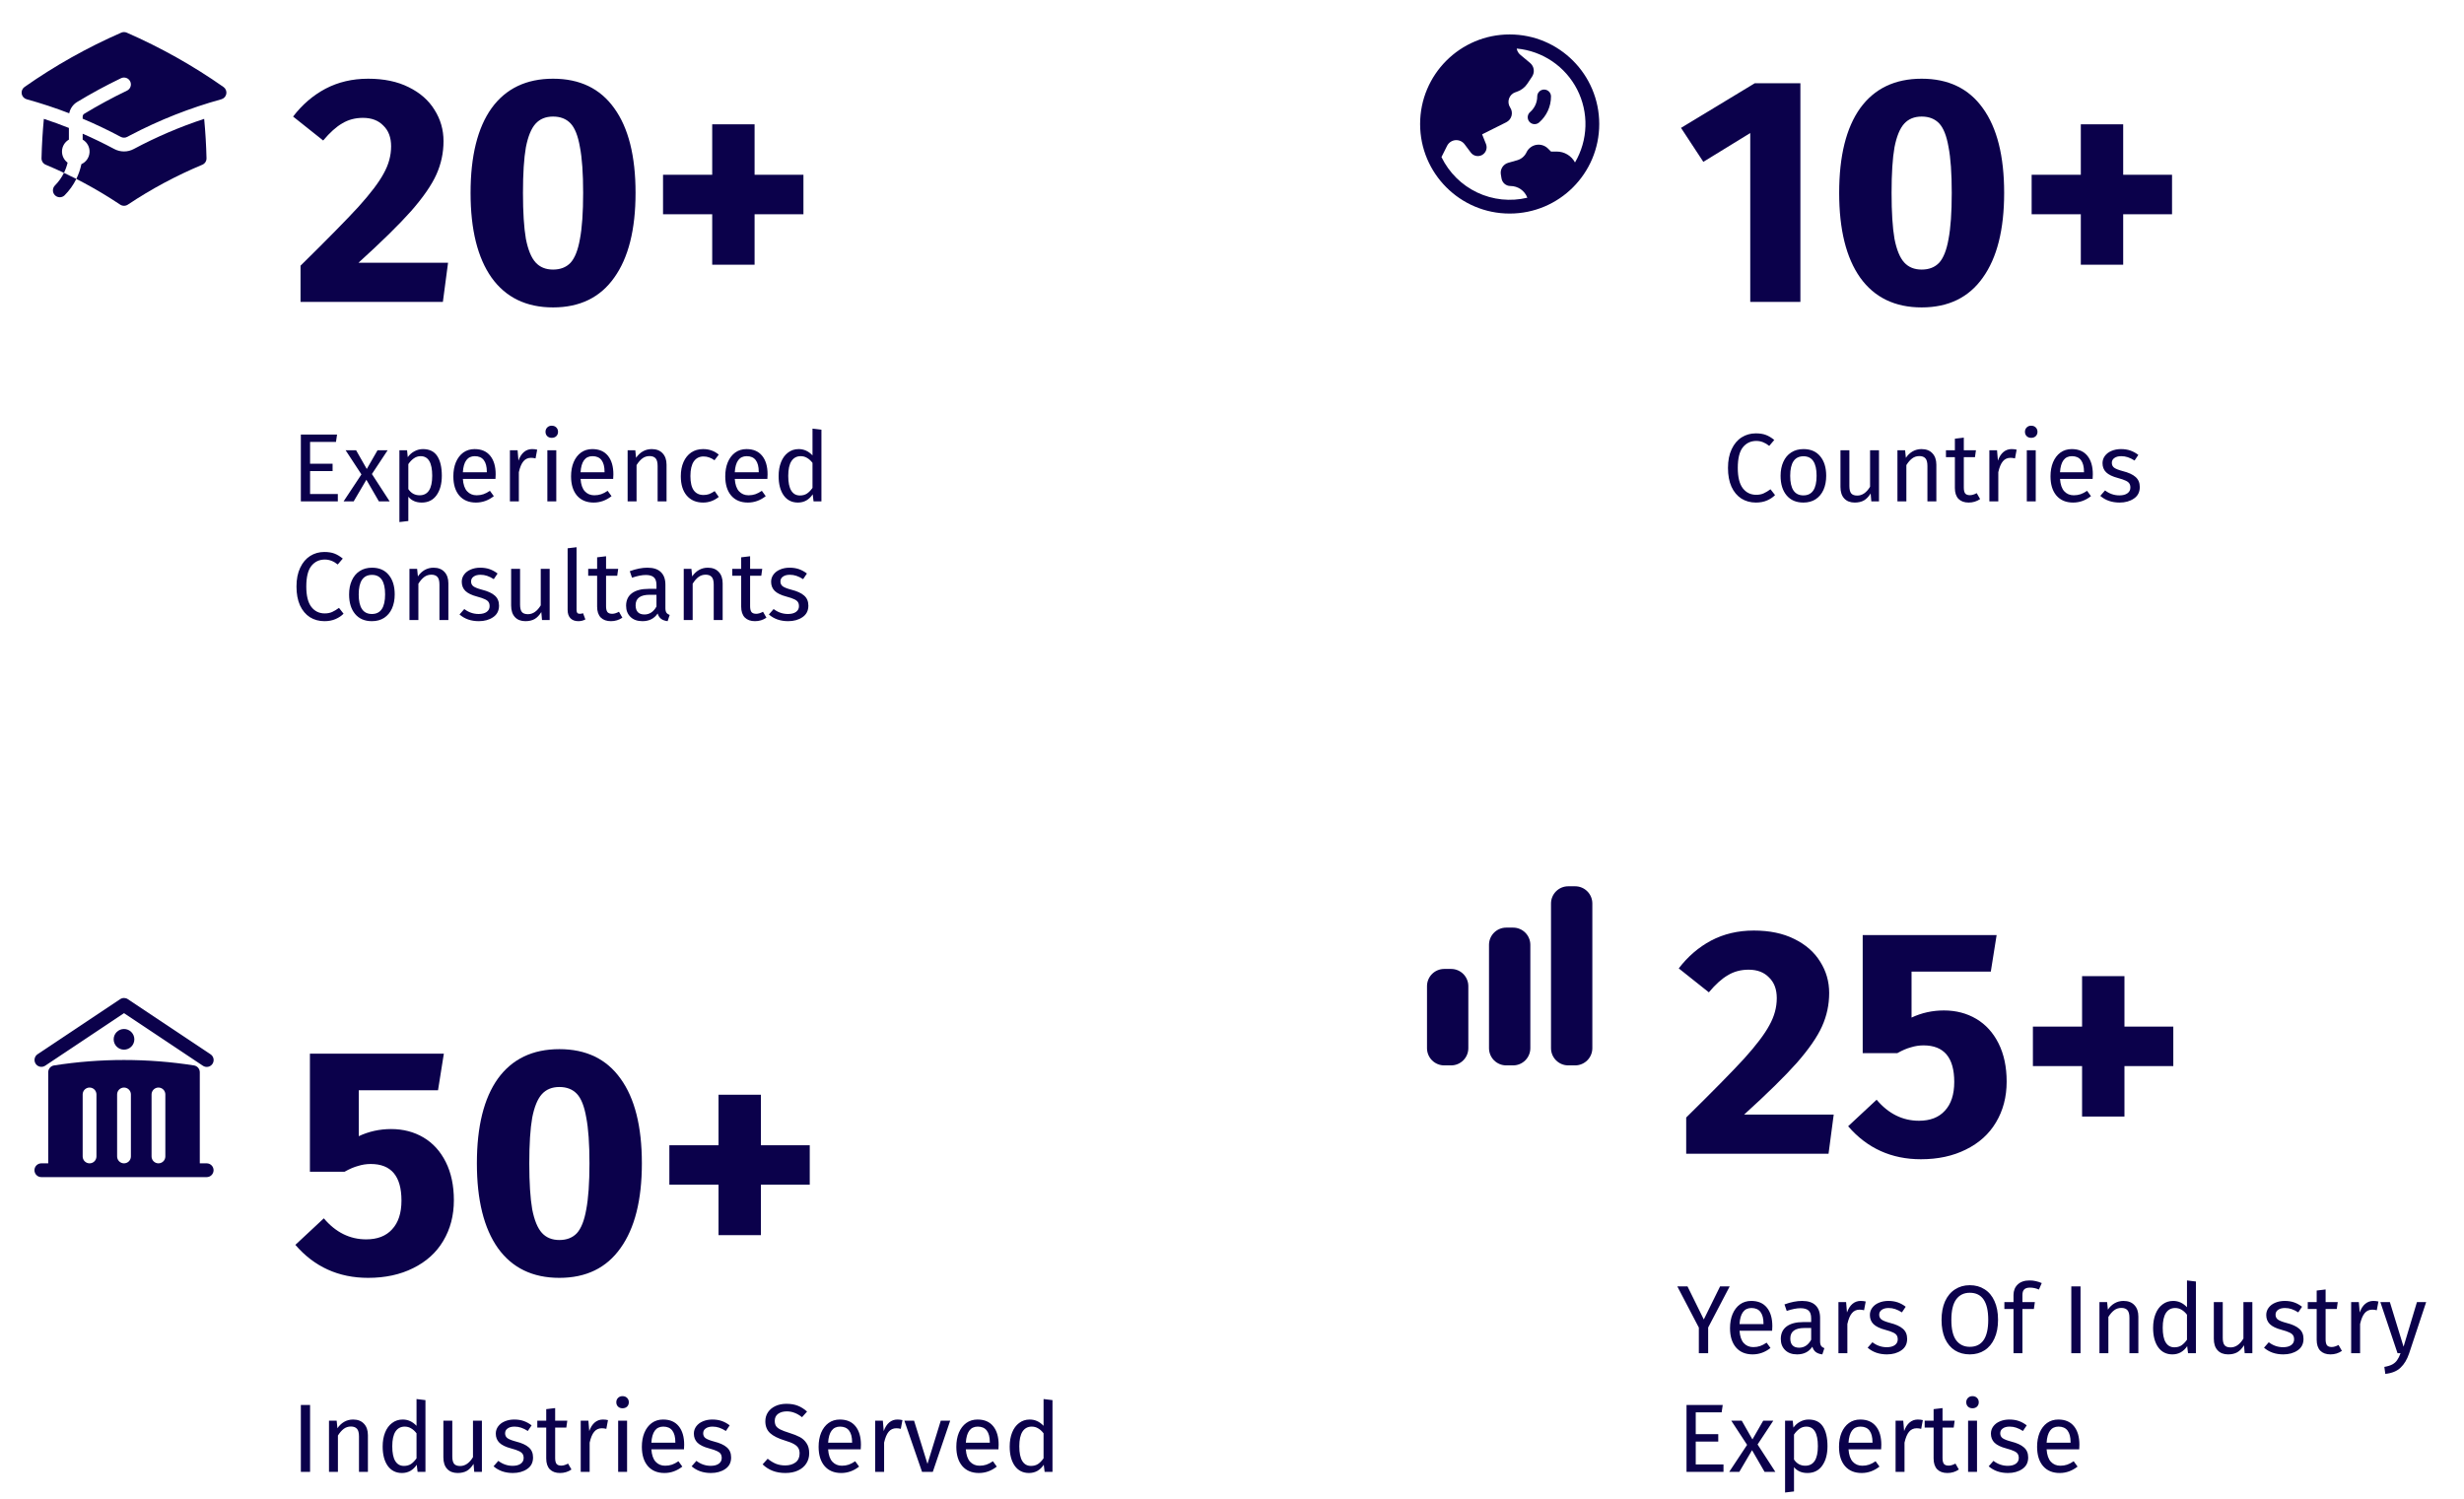<svg width="457" height="278" viewBox="0 0 457 278" fill="none" xmlns="http://www.w3.org/2000/svg">
<path d="M22.488 6.056C22.649 5.986 22.823 5.95 22.999 5.95C23.175 5.95 23.349 5.986 23.51 6.056C29.811 8.81 35.82 12.186 41.45 16.134C41.649 16.273 41.803 16.466 41.896 16.689C41.989 16.913 42.017 17.159 41.976 17.398C41.934 17.636 41.826 17.858 41.663 18.038C41.501 18.218 41.29 18.347 41.057 18.412C35.212 20.026 29.556 22.26 24.187 25.076L24.181 25.08C23.987 25.182 23.795 25.283 23.602 25.387C23.417 25.486 23.21 25.537 23 25.537C22.79 25.537 22.583 25.486 22.398 25.387C20.095 24.157 17.737 23.033 15.332 22.017V21.635C15.332 21.412 15.447 21.212 15.626 21.105C18.197 19.547 20.843 18.114 23.553 16.812C23.858 16.665 24.093 16.403 24.205 16.083C24.317 15.763 24.298 15.412 24.151 15.107C24.004 14.801 23.742 14.566 23.422 14.454C23.102 14.342 22.751 14.362 22.445 14.508C19.661 15.846 16.944 17.318 14.302 18.919C13.926 19.147 13.602 19.451 13.35 19.811C13.098 20.172 12.924 20.58 12.838 21.012C10.251 20.016 7.616 19.148 4.943 18.41C4.71 18.345 4.499 18.216 4.337 18.036C4.174 17.857 4.066 17.635 4.024 17.396C3.983 17.157 4.011 16.911 4.104 16.688C4.197 16.464 4.351 16.271 4.55 16.132C10.179 12.185 16.188 8.81 22.488 6.056Z" fill="#0B014B"/>
<path d="M24.806 27.639C28.991 25.403 33.361 23.532 37.867 22.047C38.095 24.456 38.242 26.891 38.301 29.346C38.308 29.603 38.237 29.857 38.097 30.073C37.957 30.289 37.755 30.458 37.518 30.557C32.688 32.574 28.064 35.051 23.709 37.955C23.499 38.094 23.253 38.169 23 38.169C22.748 38.169 22.502 38.094 22.292 37.955C17.938 35.051 13.314 32.574 8.485 30.557C8.247 30.458 8.045 30.29 7.905 30.074C7.765 29.858 7.693 29.605 7.7 29.348C7.759 26.891 7.906 24.458 8.134 22.045C9.703 22.563 11.252 23.126 12.778 23.732V25.896C12.41 26.108 12.101 26.408 11.878 26.77C11.655 27.132 11.526 27.544 11.502 27.968C11.479 28.392 11.561 28.815 11.742 29.2C11.924 29.584 12.198 29.917 12.54 30.169C12.386 30.816 12.162 31.452 11.863 32.06C12.633 32.423 13.399 32.799 14.157 33.184C14.584 32.315 14.899 31.395 15.095 30.446C15.526 30.255 15.896 29.948 16.163 29.559C16.43 29.171 16.584 28.716 16.609 28.245C16.634 27.774 16.528 27.306 16.303 26.891C16.078 26.477 15.742 26.133 15.334 25.898V24.799C17.324 25.668 19.279 26.615 21.195 27.639C21.75 27.936 22.371 28.091 23 28.091C23.631 28.091 24.251 27.936 24.806 27.639Z" fill="#0B014B"/>
<path d="M10.157 34.436C10.872 33.722 11.44 32.92 11.86 32.059C12.632 32.424 13.397 32.8 14.155 33.187C13.598 34.319 12.858 35.352 11.964 36.243C11.722 36.469 11.402 36.592 11.071 36.586C10.74 36.58 10.424 36.446 10.19 36.212C9.956 35.978 9.821 35.662 9.816 35.331C9.81 35 9.933 34.68 10.158 34.438L10.157 34.436Z" fill="#0B014B"/>
<path d="M68.28 14.6C71.2 14.6 73.7 15.12 75.78 16.16C77.9 17.2 79.5 18.6 80.58 20.36C81.7 22.12 82.26 24.06 82.26 26.18C82.26 28.34 81.82 30.4 80.94 32.36C80.06 34.32 78.5 36.58 76.26 39.14C74.02 41.66 70.76 44.86 66.48 48.74H83.1L82.14 56H55.74V49.28C60.66 44.44 64.24 40.8 66.48 38.36C68.72 35.88 70.28 33.82 71.16 32.18C72.08 30.54 72.54 28.86 72.54 27.14C72.54 25.5 72.06 24.22 71.1 23.3C70.18 22.34 68.92 21.86 67.32 21.86C65.88 21.86 64.6 22.2 63.48 22.88C62.36 23.52 61.18 24.58 59.94 26.06L54.36 21.62C56.04 19.42 58.04 17.7 60.36 16.46C62.72 15.22 65.36 14.6 68.28 14.6ZM102.576 14.6C107.536 14.6 111.316 16.42 113.916 20.06C116.556 23.7 117.876 28.94 117.876 35.78C117.876 42.58 116.556 47.82 113.916 51.5C111.316 55.18 107.536 57.02 102.576 57.02C97.616 57.02 93.816 55.18 91.176 51.5C88.576 47.82 87.276 42.58 87.276 35.78C87.276 28.94 88.576 23.7 91.176 20.06C93.816 16.42 97.616 14.6 102.576 14.6ZM102.576 21.62C101.216 21.62 100.136 22.06 99.336 22.94C98.536 23.82 97.936 25.28 97.536 27.32C97.176 29.36 96.996 32.18 96.996 35.78C96.996 39.38 97.176 42.22 97.536 44.3C97.936 46.34 98.536 47.8 99.336 48.68C100.136 49.56 101.216 50 102.576 50C103.936 50 105.016 49.58 105.816 48.74C106.616 47.86 107.196 46.4 107.556 44.36C107.956 42.28 108.156 39.42 108.156 35.78C108.156 32.14 107.956 29.3 107.556 27.26C107.196 25.18 106.616 23.72 105.816 22.88C105.016 22.04 103.936 21.62 102.576 21.62ZM139.954 23.06V32.42H149.014V39.74H139.954V49.1H132.094V39.74H122.974V32.42H132.094V23.06H139.954Z" fill="#0B014B"/>
<path d="M62.514 80.598L62.316 81.966H57.51V86.016H61.686V87.384H57.51V91.632H62.658V93H55.8V80.598H62.514ZM68.979 87.924L72.273 93H70.275L67.953 88.986L65.595 93H63.723L67.035 87.996L64.101 83.514H66.045L68.025 86.988L70.023 83.514H71.895L68.979 87.924ZM78.435 83.298C79.647 83.298 80.535 83.73 81.099 84.594C81.663 85.458 81.945 86.676 81.945 88.248C81.945 89.736 81.621 90.936 80.973 91.848C80.325 92.76 79.407 93.216 78.219 93.216C77.163 93.216 76.335 92.856 75.735 92.136V96.636L74.079 96.834V83.514H75.501L75.627 84.792C75.975 84.312 76.395 83.946 76.887 83.694C77.379 83.43 77.895 83.298 78.435 83.298ZM77.823 91.866C79.383 91.866 80.163 90.66 80.163 88.248C80.163 85.824 79.449 84.612 78.021 84.612C77.553 84.612 77.127 84.75 76.743 85.026C76.359 85.302 76.023 85.656 75.735 86.088V90.714C75.975 91.086 76.275 91.374 76.635 91.578C76.995 91.77 77.391 91.866 77.823 91.866ZM91.931 87.978C91.931 88.254 91.919 88.536 91.895 88.824H85.847C85.919 89.868 86.183 90.636 86.639 91.128C87.095 91.62 87.683 91.866 88.403 91.866C88.859 91.866 89.279 91.8 89.663 91.668C90.047 91.536 90.449 91.326 90.869 91.038L91.589 92.028C90.581 92.82 89.477 93.216 88.277 93.216C86.957 93.216 85.925 92.784 85.181 91.92C84.449 91.056 84.083 89.868 84.083 88.356C84.083 87.372 84.239 86.502 84.551 85.746C84.875 84.978 85.331 84.378 85.919 83.946C86.519 83.514 87.221 83.298 88.025 83.298C89.285 83.298 90.251 83.712 90.923 84.54C91.595 85.368 91.931 86.514 91.931 87.978ZM90.293 87.492C90.293 86.556 90.107 85.842 89.735 85.35C89.363 84.858 88.805 84.612 88.061 84.612C86.705 84.612 85.967 85.608 85.847 87.6H90.293V87.492ZM98.697 83.298C99.033 83.298 99.345 83.334 99.633 83.406L99.327 85.026C99.039 84.954 98.763 84.918 98.499 84.918C97.911 84.918 97.437 85.134 97.077 85.566C96.717 85.998 96.435 86.67 96.231 87.582V93H94.575V83.514H95.997L96.159 85.44C96.411 84.732 96.753 84.198 97.185 83.838C97.617 83.478 98.121 83.298 98.697 83.298ZM103.175 83.514V93H101.519V83.514H103.175ZM102.329 78.96C102.677 78.96 102.959 79.068 103.175 79.284C103.391 79.5 103.499 79.77 103.499 80.094C103.499 80.418 103.391 80.688 103.175 80.904C102.959 81.108 102.677 81.21 102.329 81.21C101.993 81.21 101.717 81.108 101.501 80.904C101.285 80.688 101.177 80.418 101.177 80.094C101.177 79.77 101.285 79.5 101.501 79.284C101.717 79.068 101.993 78.96 102.329 78.96ZM113.763 87.978C113.763 88.254 113.751 88.536 113.727 88.824H107.679C107.751 89.868 108.015 90.636 108.471 91.128C108.927 91.62 109.515 91.866 110.235 91.866C110.691 91.866 111.111 91.8 111.495 91.668C111.879 91.536 112.281 91.326 112.701 91.038L113.421 92.028C112.413 92.82 111.309 93.216 110.109 93.216C108.789 93.216 107.757 92.784 107.013 91.92C106.281 91.056 105.915 89.868 105.915 88.356C105.915 87.372 106.071 86.502 106.383 85.746C106.707 84.978 107.163 84.378 107.751 83.946C108.351 83.514 109.053 83.298 109.857 83.298C111.117 83.298 112.083 83.712 112.755 84.54C113.427 85.368 113.763 86.514 113.763 87.978ZM112.125 87.492C112.125 86.556 111.939 85.842 111.567 85.35C111.195 84.858 110.637 84.612 109.893 84.612C108.537 84.612 107.799 85.608 107.679 87.6H112.125V87.492ZM120.871 83.298C121.735 83.298 122.407 83.556 122.887 84.072C123.379 84.588 123.625 85.296 123.625 86.196V93H121.969V86.43C121.969 85.758 121.843 85.284 121.591 85.008C121.339 84.732 120.967 84.594 120.475 84.594C119.971 84.594 119.527 84.738 119.143 85.026C118.759 85.314 118.399 85.728 118.063 86.268V93H116.407V83.514H117.829L117.973 84.918C118.309 84.414 118.723 84.018 119.215 83.73C119.719 83.442 120.271 83.298 120.871 83.298ZM130.41 83.298C130.974 83.298 131.49 83.382 131.958 83.55C132.426 83.706 132.876 83.964 133.308 84.324L132.516 85.368C132.18 85.128 131.85 84.954 131.526 84.846C131.214 84.726 130.866 84.666 130.482 84.666C129.714 84.666 129.114 84.972 128.682 85.584C128.262 86.196 128.052 87.102 128.052 88.302C128.052 89.502 128.262 90.39 128.682 90.966C129.102 91.53 129.702 91.812 130.482 91.812C130.854 91.812 131.196 91.758 131.508 91.65C131.82 91.53 132.168 91.344 132.552 91.092L133.308 92.172C132.444 92.868 131.478 93.216 130.41 93.216C129.126 93.216 128.112 92.784 127.368 91.92C126.636 91.056 126.27 89.862 126.27 88.338C126.27 87.33 126.438 86.448 126.774 85.692C127.11 84.936 127.584 84.348 128.196 83.928C128.82 83.508 129.558 83.298 130.41 83.298ZM142.362 87.978C142.362 88.254 142.35 88.536 142.326 88.824H136.278C136.35 89.868 136.614 90.636 137.07 91.128C137.526 91.62 138.114 91.866 138.834 91.866C139.29 91.866 139.71 91.8 140.094 91.668C140.478 91.536 140.88 91.326 141.3 91.038L142.02 92.028C141.012 92.82 139.908 93.216 138.708 93.216C137.388 93.216 136.356 92.784 135.612 91.92C134.88 91.056 134.514 89.868 134.514 88.356C134.514 87.372 134.67 86.502 134.982 85.746C135.306 84.978 135.762 84.378 136.35 83.946C136.95 83.514 137.652 83.298 138.456 83.298C139.716 83.298 140.682 83.712 141.354 84.54C142.026 85.368 142.362 86.514 142.362 87.978ZM140.724 87.492C140.724 86.556 140.538 85.842 140.166 85.35C139.794 84.858 139.236 84.612 138.492 84.612C137.136 84.612 136.398 85.608 136.278 87.6H140.724V87.492ZM152.351 79.698V93H150.893L150.731 91.686C150.419 92.166 150.029 92.544 149.561 92.82C149.093 93.084 148.571 93.216 147.995 93.216C146.867 93.216 145.985 92.772 145.349 91.884C144.725 90.996 144.413 89.802 144.413 88.302C144.413 87.33 144.563 86.466 144.863 85.71C145.163 84.954 145.595 84.366 146.159 83.946C146.723 83.514 147.383 83.298 148.139 83.298C149.111 83.298 149.963 83.688 150.695 84.468V79.5L152.351 79.698ZM148.355 91.902C148.859 91.902 149.291 91.788 149.651 91.56C150.011 91.32 150.359 90.966 150.695 90.498V85.854C150.383 85.446 150.047 85.14 149.687 84.936C149.339 84.72 148.943 84.612 148.499 84.612C147.767 84.612 147.197 84.918 146.789 85.53C146.393 86.142 146.195 87.054 146.195 88.266C146.195 89.49 146.381 90.402 146.753 91.002C147.125 91.602 147.659 91.902 148.355 91.902ZM60.138 102.382C60.882 102.382 61.506 102.478 62.01 102.67C62.526 102.862 63.048 103.174 63.576 103.606L62.64 104.704C61.884 104.092 61.086 103.786 60.246 103.786C59.214 103.786 58.38 104.182 57.744 104.974C57.12 105.766 56.808 107.038 56.808 108.79C56.808 110.494 57.12 111.754 57.744 112.57C58.368 113.374 59.196 113.776 60.228 113.776C60.756 113.776 61.218 113.686 61.614 113.506C62.01 113.326 62.43 113.074 62.874 112.75L63.72 113.83C63.336 114.226 62.844 114.556 62.244 114.82C61.644 115.084 60.954 115.216 60.174 115.216C59.166 115.216 58.266 114.97 57.474 114.478C56.694 113.974 56.082 113.242 55.638 112.282C55.206 111.31 54.99 110.146 54.99 108.79C54.99 107.434 55.218 106.276 55.674 105.316C56.13 104.344 56.748 103.612 57.528 103.12C58.308 102.628 59.178 102.382 60.138 102.382ZM68.995 105.298C70.327 105.298 71.359 105.742 72.091 106.63C72.835 107.518 73.207 108.724 73.207 110.248C73.207 111.232 73.039 112.102 72.703 112.858C72.367 113.602 71.881 114.184 71.245 114.604C70.609 115.012 69.853 115.216 68.977 115.216C67.645 115.216 66.607 114.772 65.863 113.884C65.119 112.996 64.747 111.79 64.747 110.266C64.747 109.282 64.915 108.418 65.251 107.674C65.587 106.918 66.073 106.336 66.709 105.928C67.345 105.508 68.107 105.298 68.995 105.298ZM68.995 106.63C67.351 106.63 66.529 107.842 66.529 110.266C66.529 112.678 67.345 113.884 68.977 113.884C70.609 113.884 71.425 112.672 71.425 110.248C71.425 107.836 70.615 106.63 68.995 106.63ZM80.406 105.298C81.27 105.298 81.942 105.556 82.422 106.072C82.914 106.588 83.16 107.296 83.16 108.196V115H81.504V108.43C81.504 107.758 81.378 107.284 81.126 107.008C80.874 106.732 80.502 106.594 80.01 106.594C79.506 106.594 79.062 106.738 78.678 107.026C78.294 107.314 77.934 107.728 77.598 108.268V115H75.942V105.514H77.364L77.508 106.918C77.844 106.414 78.258 106.018 78.75 105.73C79.254 105.442 79.806 105.298 80.406 105.298ZM89.063 105.298C89.711 105.298 90.293 105.388 90.809 105.568C91.325 105.748 91.817 106.018 92.285 106.378L91.583 107.422C91.151 107.146 90.737 106.942 90.341 106.81C89.957 106.678 89.549 106.612 89.117 106.612C88.577 106.612 88.151 106.726 87.839 106.954C87.527 107.17 87.371 107.47 87.371 107.854C87.371 108.238 87.515 108.538 87.803 108.754C88.103 108.97 88.637 109.18 89.405 109.384C90.461 109.648 91.247 110.008 91.763 110.464C92.291 110.92 92.555 111.544 92.555 112.336C92.555 113.272 92.189 113.986 91.457 114.478C90.737 114.97 89.855 115.216 88.811 115.216C87.371 115.216 86.177 114.802 85.229 113.974L86.111 112.966C86.915 113.578 87.803 113.884 88.775 113.884C89.399 113.884 89.891 113.758 90.251 113.506C90.623 113.242 90.809 112.888 90.809 112.444C90.809 112.12 90.743 111.862 90.611 111.67C90.479 111.466 90.251 111.292 89.927 111.148C89.603 110.992 89.129 110.83 88.505 110.662C87.497 110.398 86.765 110.044 86.309 109.6C85.865 109.156 85.643 108.592 85.643 107.908C85.643 107.416 85.787 106.972 86.075 106.576C86.375 106.168 86.783 105.856 87.299 105.64C87.827 105.412 88.415 105.298 89.063 105.298ZM101.948 115H100.526L100.4 113.524C100.04 114.112 99.626 114.544 99.158 114.82C98.69 115.084 98.12 115.216 97.448 115.216C96.62 115.216 95.972 114.964 95.504 114.46C95.036 113.956 94.802 113.242 94.802 112.318V105.514H96.458V112.138C96.458 112.786 96.572 113.248 96.8 113.524C97.028 113.788 97.4 113.92 97.916 113.92C98.84 113.92 99.632 113.374 100.292 112.282V105.514H101.948V115ZM107.258 115.216C106.646 115.216 106.16 115.036 105.8 114.676C105.452 114.304 105.278 113.788 105.278 113.128V101.698L106.934 101.5V113.092C106.934 113.356 106.976 113.548 107.06 113.668C107.156 113.788 107.312 113.848 107.528 113.848C107.756 113.848 107.96 113.812 108.14 113.74L108.572 114.892C108.176 115.108 107.738 115.216 107.258 115.216ZM115.43 114.568C114.806 115 114.098 115.216 113.306 115.216C112.502 115.216 111.872 114.988 111.416 114.532C110.972 114.064 110.75 113.392 110.75 112.516V106.792H109.094V105.514H110.75V103.372L112.406 103.174V105.514H114.656L114.476 106.792H112.406V112.444C112.406 112.936 112.49 113.296 112.658 113.524C112.838 113.74 113.132 113.848 113.54 113.848C113.912 113.848 114.332 113.722 114.8 113.47L115.43 114.568ZM123.413 112.786C123.413 113.17 123.479 113.458 123.611 113.65C123.743 113.83 123.941 113.968 124.205 114.064L123.827 115.216C123.335 115.156 122.939 115.018 122.639 114.802C122.339 114.586 122.117 114.25 121.973 113.794C121.337 114.742 120.395 115.216 119.147 115.216C118.211 115.216 117.473 114.952 116.933 114.424C116.393 113.896 116.123 113.206 116.123 112.354C116.123 111.346 116.483 110.572 117.203 110.032C117.935 109.492 118.967 109.222 120.299 109.222H121.757V108.52C121.757 107.848 121.595 107.368 121.271 107.08C120.947 106.792 120.449 106.648 119.777 106.648C119.081 106.648 118.229 106.816 117.221 107.152L116.807 105.946C117.983 105.514 119.075 105.298 120.083 105.298C121.199 105.298 122.033 105.574 122.585 106.126C123.137 106.666 123.413 107.44 123.413 108.448V112.786ZM119.525 113.974C120.473 113.974 121.217 113.482 121.757 112.498V110.32H120.515C118.763 110.32 117.887 110.968 117.887 112.264C117.887 112.828 118.025 113.254 118.301 113.542C118.577 113.83 118.985 113.974 119.525 113.974ZM131.278 105.298C132.142 105.298 132.814 105.556 133.294 106.072C133.786 106.588 134.032 107.296 134.032 108.196V115H132.376V108.43C132.376 107.758 132.25 107.284 131.998 107.008C131.746 106.732 131.374 106.594 130.882 106.594C130.378 106.594 129.934 106.738 129.55 107.026C129.166 107.314 128.806 107.728 128.47 108.268V115H126.814V105.514H128.236L128.38 106.918C128.716 106.414 129.13 106.018 129.622 105.73C130.126 105.442 130.678 105.298 131.278 105.298ZM142.148 114.568C141.524 115 140.816 115.216 140.024 115.216C139.22 115.216 138.59 114.988 138.134 114.532C137.69 114.064 137.468 113.392 137.468 112.516V106.792H135.812V105.514H137.468V103.372L139.124 103.174V105.514H141.374L141.194 106.792H139.124V112.444C139.124 112.936 139.208 113.296 139.376 113.524C139.556 113.74 139.85 113.848 140.258 113.848C140.63 113.848 141.05 113.722 141.518 113.47L142.148 114.568ZM146.438 105.298C147.086 105.298 147.668 105.388 148.184 105.568C148.7 105.748 149.192 106.018 149.66 106.378L148.958 107.422C148.526 107.146 148.112 106.942 147.716 106.81C147.332 106.678 146.924 106.612 146.492 106.612C145.952 106.612 145.526 106.726 145.214 106.954C144.902 107.17 144.746 107.47 144.746 107.854C144.746 108.238 144.89 108.538 145.178 108.754C145.478 108.97 146.012 109.18 146.78 109.384C147.836 109.648 148.622 110.008 149.138 110.464C149.666 110.92 149.93 111.544 149.93 112.336C149.93 113.272 149.564 113.986 148.832 114.478C148.112 114.97 147.23 115.216 146.186 115.216C144.746 115.216 143.552 114.802 142.604 113.974L143.486 112.966C144.29 113.578 145.178 113.884 146.15 113.884C146.774 113.884 147.266 113.758 147.626 113.506C147.998 113.242 148.184 112.888 148.184 112.444C148.184 112.12 148.118 111.862 147.986 111.67C147.854 111.466 147.626 111.292 147.302 111.148C146.978 110.992 146.504 110.83 145.88 110.662C144.872 110.398 144.14 110.044 143.684 109.6C143.24 109.156 143.018 108.592 143.018 107.908C143.018 107.416 143.162 106.972 143.45 106.576C143.75 106.168 144.158 105.856 144.674 105.64C145.202 105.412 145.79 105.298 146.438 105.298Z" fill="#0B014B"/>
<path d="M22.292 185.326C22.502 185.186 22.748 185.111 23.001 185.111C23.253 185.111 23.5 185.186 23.709 185.326L39.043 195.548C39.184 195.64 39.306 195.759 39.402 195.899C39.497 196.039 39.563 196.196 39.597 196.361C39.631 196.527 39.632 196.697 39.6 196.863C39.568 197.029 39.503 197.187 39.409 197.328C39.315 197.468 39.195 197.589 39.054 197.682C38.913 197.776 38.755 197.841 38.59 197.873C38.424 197.905 38.253 197.904 38.087 197.87C37.922 197.836 37.765 197.769 37.625 197.674L23.001 187.924L8.376 197.674C8.094 197.858 7.751 197.923 7.422 197.855C7.092 197.787 6.803 197.592 6.616 197.312C6.429 197.032 6.361 196.69 6.425 196.359C6.489 196.029 6.681 195.738 6.959 195.548L22.292 185.326Z" fill="#0B014B"/>
<path fill-rule="evenodd" clip-rule="evenodd" d="M37.056 198.88V215.778H38.333C38.672 215.778 38.997 215.912 39.237 216.152C39.477 216.392 39.611 216.717 39.611 217.056C39.611 217.394 39.477 217.719 39.237 217.959C38.997 218.199 38.672 218.333 38.333 218.333H7.667C7.328 218.333 7.003 218.199 6.763 217.959C6.524 217.719 6.389 217.394 6.389 217.056C6.389 216.717 6.524 216.392 6.763 216.152C7.003 215.912 7.328 215.778 7.667 215.778H8.944V198.88C8.945 198.576 9.054 198.282 9.252 198.051C9.45 197.82 9.724 197.667 10.025 197.62C14.317 196.947 18.655 196.61 23 196.611C27.413 196.611 31.747 196.955 35.975 197.62C36.276 197.667 36.55 197.82 36.748 198.051C36.946 198.282 37.055 198.576 37.056 198.88ZM24.278 203C24.278 202.661 24.143 202.336 23.904 202.096C23.664 201.857 23.339 201.722 23 201.722C22.661 201.722 22.336 201.857 22.096 202.096C21.857 202.336 21.722 202.661 21.722 203V214.5C21.722 214.839 21.857 215.164 22.096 215.404C22.336 215.643 22.661 215.778 23 215.778C23.339 215.778 23.664 215.643 23.904 215.404C24.143 215.164 24.278 214.839 24.278 214.5V203ZM29.389 201.722C29.728 201.722 30.053 201.857 30.292 202.096C30.532 202.336 30.667 202.661 30.667 203V214.5C30.667 214.839 30.532 215.164 30.292 215.404C30.053 215.643 29.728 215.778 29.389 215.778C29.05 215.778 28.725 215.643 28.485 215.404C28.246 215.164 28.111 214.839 28.111 214.5V203C28.111 202.661 28.246 202.336 28.485 202.096C28.725 201.857 29.05 201.722 29.389 201.722ZM17.889 203C17.889 202.661 17.754 202.336 17.515 202.096C17.275 201.857 16.95 201.722 16.611 201.722C16.272 201.722 15.947 201.857 15.708 202.096C15.468 202.336 15.333 202.661 15.333 203V214.5C15.333 214.839 15.468 215.164 15.708 215.404C15.947 215.643 16.272 215.778 16.611 215.778C16.95 215.778 17.275 215.643 17.515 215.404C17.754 215.164 17.889 214.839 17.889 214.5V203Z" fill="#0B014B"/>
<path d="M23 194.694C23.508 194.694 23.996 194.492 24.355 194.133C24.715 193.774 24.917 193.286 24.917 192.778C24.917 192.269 24.715 191.782 24.355 191.422C23.996 191.063 23.508 190.861 23 190.861C22.492 190.861 22.004 191.063 21.645 191.422C21.285 191.782 21.083 192.269 21.083 192.778C21.083 193.286 21.285 193.774 21.645 194.133C22.004 194.492 22.492 194.694 23 194.694Z" fill="#0B014B"/>
<path d="M81.24 202.22H66.54V210.74C68.42 209.86 70.42 209.42 72.54 209.42C74.78 209.42 76.78 209.94 78.54 210.98C80.3 212.02 81.68 213.54 82.68 215.54C83.68 217.54 84.18 219.9 84.18 222.62C84.18 225.46 83.52 227.98 82.2 230.18C80.92 232.34 79.06 234.02 76.62 235.22C74.22 236.42 71.44 237.02 68.28 237.02C62.8 237.02 58.3 234.98 54.78 230.9L60.06 225.98C62.26 228.58 64.88 229.88 67.92 229.88C70 229.88 71.6 229.26 72.72 228.02C73.88 226.78 74.46 225 74.46 222.68C74.46 218.16 72.56 215.9 68.76 215.9C67.96 215.9 67.18 216.02 66.42 216.26C65.66 216.46 64.82 216.82 63.9 217.34H57.48V195.44H82.32L81.24 202.22ZM103.748 194.6C108.708 194.6 112.488 196.42 115.088 200.06C117.728 203.7 119.048 208.94 119.048 215.78C119.048 222.58 117.728 227.82 115.088 231.5C112.488 235.18 108.708 237.02 103.748 237.02C98.788 237.02 94.988 235.18 92.348 231.5C89.748 227.82 88.448 222.58 88.448 215.78C88.448 208.94 89.748 203.7 92.348 200.06C94.988 196.42 98.788 194.6 103.748 194.6ZM103.748 201.62C102.388 201.62 101.308 202.06 100.508 202.94C99.708 203.82 99.108 205.28 98.708 207.32C98.348 209.36 98.168 212.18 98.168 215.78C98.168 219.38 98.348 222.22 98.708 224.3C99.108 226.34 99.708 227.8 100.508 228.68C101.308 229.56 102.388 230 103.748 230C105.108 230 106.188 229.58 106.988 228.74C107.788 227.86 108.368 226.4 108.728 224.36C109.128 222.28 109.328 219.42 109.328 215.78C109.328 212.14 109.128 209.3 108.728 207.26C108.368 205.18 107.788 203.72 106.988 202.88C106.188 202.04 105.108 201.62 103.748 201.62ZM141.126 203.06V212.42H150.186V219.74H141.126V229.1H133.266V219.74H124.146V212.42H133.266V203.06H141.126Z" fill="#0B014B"/>
<path d="M57.51 260.598V273H55.8V260.598H57.51ZM65.483 263.298C66.347 263.298 67.019 263.556 67.499 264.072C67.991 264.588 68.237 265.296 68.237 266.196V273H66.581V266.43C66.581 265.758 66.455 265.284 66.203 265.008C65.951 264.732 65.579 264.594 65.087 264.594C64.583 264.594 64.139 264.738 63.755 265.026C63.371 265.314 63.011 265.728 62.675 266.268V273H61.019V263.514H62.441L62.585 264.918C62.921 264.414 63.335 264.018 63.827 263.73C64.331 263.442 64.883 263.298 65.483 263.298ZM78.909 259.698V273H77.451L77.29 271.686C76.978 272.166 76.588 272.544 76.12 272.82C75.651 273.084 75.129 273.216 74.553 273.216C73.425 273.216 72.543 272.772 71.907 271.884C71.284 270.996 70.972 269.802 70.972 268.302C70.972 267.33 71.121 266.466 71.421 265.71C71.722 264.954 72.153 264.366 72.718 263.946C73.281 263.514 73.942 263.298 74.698 263.298C75.669 263.298 76.522 263.688 77.254 264.468V259.5L78.909 259.698ZM74.913 271.902C75.418 271.902 75.85 271.788 76.21 271.56C76.57 271.32 76.918 270.966 77.254 270.498V265.854C76.942 265.446 76.606 265.14 76.246 264.936C75.897 264.72 75.501 264.612 75.058 264.612C74.326 264.612 73.755 264.918 73.347 265.53C72.951 266.142 72.754 267.054 72.754 268.266C72.754 269.49 72.939 270.402 73.311 271.002C73.683 271.602 74.218 271.902 74.913 271.902ZM89.379 273H87.957L87.831 271.524C87.471 272.112 87.057 272.544 86.589 272.82C86.121 273.084 85.551 273.216 84.879 273.216C84.051 273.216 83.403 272.964 82.935 272.46C82.467 271.956 82.233 271.242 82.233 270.318V263.514H83.889V270.138C83.889 270.786 84.003 271.248 84.231 271.524C84.459 271.788 84.831 271.92 85.347 271.92C86.271 271.92 87.063 271.374 87.723 270.282V263.514H89.379V273ZM95.374 263.298C96.022 263.298 96.604 263.388 97.12 263.568C97.636 263.748 98.128 264.018 98.596 264.378L97.894 265.422C97.462 265.146 97.048 264.942 96.652 264.81C96.268 264.678 95.86 264.612 95.428 264.612C94.888 264.612 94.462 264.726 94.15 264.954C93.838 265.17 93.682 265.47 93.682 265.854C93.682 266.238 93.826 266.538 94.114 266.754C94.414 266.97 94.948 267.18 95.716 267.384C96.772 267.648 97.558 268.008 98.074 268.464C98.602 268.92 98.866 269.544 98.866 270.336C98.866 271.272 98.5 271.986 97.768 272.478C97.048 272.97 96.166 273.216 95.122 273.216C93.682 273.216 92.488 272.802 91.54 271.974L92.422 270.966C93.226 271.578 94.114 271.884 95.086 271.884C95.71 271.884 96.202 271.758 96.562 271.506C96.934 271.242 97.12 270.888 97.12 270.444C97.12 270.12 97.054 269.862 96.922 269.67C96.79 269.466 96.562 269.292 96.238 269.148C95.914 268.992 95.44 268.83 94.816 268.662C93.808 268.398 93.076 268.044 92.62 267.6C92.176 267.156 91.954 266.592 91.954 265.908C91.954 265.416 92.098 264.972 92.386 264.576C92.686 264.168 93.094 263.856 93.61 263.64C94.138 263.412 94.726 263.298 95.374 263.298ZM105.99 272.568C105.366 273 104.658 273.216 103.866 273.216C103.062 273.216 102.432 272.988 101.976 272.532C101.532 272.064 101.31 271.392 101.31 270.516V264.792H99.654V263.514H101.31V261.372L102.966 261.174V263.514H105.216L105.036 264.792H102.966V270.444C102.966 270.936 103.05 271.296 103.218 271.524C103.398 271.74 103.692 271.848 104.1 271.848C104.472 271.848 104.892 271.722 105.36 271.47L105.99 272.568ZM111.828 263.298C112.164 263.298 112.476 263.334 112.764 263.406L112.458 265.026C112.17 264.954 111.894 264.918 111.63 264.918C111.042 264.918 110.568 265.134 110.208 265.566C109.848 265.998 109.566 266.67 109.362 267.582V273H107.706V263.514H109.128L109.29 265.44C109.542 264.732 109.884 264.198 110.316 263.838C110.748 263.478 111.252 263.298 111.828 263.298ZM116.305 263.514V273H114.649V263.514H116.305ZM115.459 258.96C115.807 258.96 116.089 259.068 116.305 259.284C116.521 259.5 116.629 259.77 116.629 260.094C116.629 260.418 116.521 260.688 116.305 260.904C116.089 261.108 115.807 261.21 115.459 261.21C115.123 261.21 114.847 261.108 114.631 260.904C114.415 260.688 114.307 260.418 114.307 260.094C114.307 259.77 114.415 259.5 114.631 259.284C114.847 259.068 115.123 258.96 115.459 258.96ZM126.894 267.978C126.894 268.254 126.882 268.536 126.858 268.824H120.81C120.882 269.868 121.146 270.636 121.602 271.128C122.058 271.62 122.646 271.866 123.366 271.866C123.822 271.866 124.242 271.8 124.626 271.668C125.01 271.536 125.412 271.326 125.832 271.038L126.552 272.028C125.544 272.82 124.44 273.216 123.24 273.216C121.92 273.216 120.888 272.784 120.144 271.92C119.412 271.056 119.046 269.868 119.046 268.356C119.046 267.372 119.202 266.502 119.514 265.746C119.838 264.978 120.294 264.378 120.882 263.946C121.482 263.514 122.184 263.298 122.988 263.298C124.248 263.298 125.214 263.712 125.886 264.54C126.558 265.368 126.894 266.514 126.894 267.978ZM125.256 267.492C125.256 266.556 125.07 265.842 124.698 265.35C124.326 264.858 123.768 264.612 123.024 264.612C121.668 264.612 120.93 265.608 120.81 267.6H125.256V267.492ZM132.112 263.298C132.76 263.298 133.342 263.388 133.858 263.568C134.374 263.748 134.866 264.018 135.334 264.378L134.632 265.422C134.2 265.146 133.786 264.942 133.39 264.81C133.006 264.678 132.598 264.612 132.166 264.612C131.626 264.612 131.2 264.726 130.888 264.954C130.576 265.17 130.42 265.47 130.42 265.854C130.42 266.238 130.564 266.538 130.852 266.754C131.152 266.97 131.686 267.18 132.454 267.384C133.51 267.648 134.296 268.008 134.812 268.464C135.34 268.92 135.604 269.544 135.604 270.336C135.604 271.272 135.238 271.986 134.506 272.478C133.786 272.97 132.904 273.216 131.86 273.216C130.42 273.216 129.226 272.802 128.278 271.974L129.16 270.966C129.964 271.578 130.852 271.884 131.824 271.884C132.448 271.884 132.94 271.758 133.3 271.506C133.672 271.242 133.858 270.888 133.858 270.444C133.858 270.12 133.792 269.862 133.66 269.67C133.528 269.466 133.3 269.292 132.976 269.148C132.652 268.992 132.178 268.83 131.554 268.662C130.546 268.398 129.814 268.044 129.358 267.6C128.914 267.156 128.692 266.592 128.692 265.908C128.692 265.416 128.836 264.972 129.124 264.576C129.424 264.168 129.832 263.856 130.348 263.64C130.876 263.412 131.464 263.298 132.112 263.298ZM145.854 260.382C146.682 260.382 147.39 260.502 147.978 260.742C148.566 260.97 149.136 261.33 149.688 261.822L148.752 262.866C148.284 262.494 147.822 262.224 147.366 262.056C146.922 261.876 146.442 261.786 145.926 261.786C145.278 261.786 144.744 261.936 144.324 262.236C143.904 262.536 143.694 262.974 143.694 263.55C143.694 263.91 143.766 264.216 143.91 264.468C144.054 264.708 144.318 264.93 144.702 265.134C145.098 265.338 145.668 265.554 146.412 265.782C147.192 266.022 147.84 266.28 148.356 266.556C148.872 266.832 149.286 267.216 149.598 267.708C149.922 268.188 150.084 268.8 150.084 269.544C150.084 270.264 149.904 270.9 149.544 271.452C149.196 272.004 148.686 272.436 148.014 272.748C147.354 273.06 146.568 273.216 145.656 273.216C143.94 273.216 142.536 272.682 141.444 271.614L142.38 270.57C142.884 270.978 143.394 271.29 143.91 271.506C144.426 271.71 145.002 271.812 145.638 271.812C146.406 271.812 147.042 271.626 147.546 271.254C148.05 270.87 148.302 270.318 148.302 269.598C148.302 269.19 148.224 268.854 148.068 268.59C147.912 268.314 147.642 268.068 147.258 267.852C146.886 267.636 146.34 267.42 145.62 267.204C144.348 266.82 143.418 266.358 142.83 265.818C142.242 265.278 141.948 264.546 141.948 263.622C141.948 262.998 142.11 262.44 142.434 261.948C142.77 261.456 143.232 261.072 143.82 260.796C144.42 260.52 145.098 260.382 145.854 260.382ZM159.677 267.978C159.677 268.254 159.665 268.536 159.641 268.824H153.593C153.665 269.868 153.929 270.636 154.385 271.128C154.841 271.62 155.429 271.866 156.149 271.866C156.605 271.866 157.025 271.8 157.409 271.668C157.793 271.536 158.195 271.326 158.615 271.038L159.335 272.028C158.327 272.82 157.223 273.216 156.023 273.216C154.703 273.216 153.671 272.784 152.927 271.92C152.195 271.056 151.829 269.868 151.829 268.356C151.829 267.372 151.985 266.502 152.297 265.746C152.621 264.978 153.077 264.378 153.665 263.946C154.265 263.514 154.967 263.298 155.771 263.298C157.031 263.298 157.997 263.712 158.669 264.54C159.341 265.368 159.677 266.514 159.677 267.978ZM158.039 267.492C158.039 266.556 157.853 265.842 157.481 265.35C157.109 264.858 156.551 264.612 155.807 264.612C154.451 264.612 153.713 265.608 153.593 267.6H158.039V267.492ZM166.443 263.298C166.779 263.298 167.091 263.334 167.379 263.406L167.073 265.026C166.785 264.954 166.509 264.918 166.245 264.918C165.657 264.918 165.183 265.134 164.823 265.566C164.463 265.998 164.181 266.67 163.977 267.582V273H162.321V263.514H163.743L163.905 265.44C164.157 264.732 164.499 264.198 164.931 263.838C165.363 263.478 165.867 263.298 166.443 263.298ZM176.231 263.514L173.009 273H171.011L167.735 263.514H169.535L172.019 271.524L174.485 263.514H176.231ZM185.218 267.978C185.218 268.254 185.206 268.536 185.182 268.824H179.134C179.206 269.868 179.47 270.636 179.926 271.128C180.382 271.62 180.97 271.866 181.69 271.866C182.146 271.866 182.566 271.8 182.95 271.668C183.334 271.536 183.736 271.326 184.156 271.038L184.876 272.028C183.868 272.82 182.764 273.216 181.564 273.216C180.244 273.216 179.212 272.784 178.468 271.92C177.736 271.056 177.37 269.868 177.37 268.356C177.37 267.372 177.526 266.502 177.838 265.746C178.162 264.978 178.618 264.378 179.206 263.946C179.806 263.514 180.508 263.298 181.312 263.298C182.572 263.298 183.538 263.712 184.21 264.54C184.882 265.368 185.218 266.514 185.218 267.978ZM183.58 267.492C183.58 266.556 183.394 265.842 183.022 265.35C182.65 264.858 182.092 264.612 181.348 264.612C179.992 264.612 179.254 265.608 179.134 267.6H183.58V267.492ZM195.206 259.698V273H193.748L193.586 271.686C193.274 272.166 192.884 272.544 192.416 272.82C191.948 273.084 191.426 273.216 190.85 273.216C189.722 273.216 188.84 272.772 188.204 271.884C187.58 270.996 187.268 269.802 187.268 268.302C187.268 267.33 187.418 266.466 187.718 265.71C188.018 264.954 188.45 264.366 189.014 263.946C189.578 263.514 190.238 263.298 190.994 263.298C191.966 263.298 192.818 263.688 193.55 264.468V259.5L195.206 259.698ZM191.21 271.902C191.714 271.902 192.146 271.788 192.506 271.56C192.866 271.32 193.214 270.966 193.55 270.498V265.854C193.238 265.446 192.902 265.14 192.542 264.936C192.194 264.72 191.798 264.612 191.354 264.612C190.622 264.612 190.052 264.918 189.644 265.53C189.248 266.142 189.05 267.054 189.05 268.266C189.05 269.49 189.236 270.402 189.608 271.002C189.98 271.602 190.514 271.902 191.21 271.902Z" fill="#0B014B"/>
<path d="M286.388 16.611C286.727 16.611 287.052 16.746 287.291 16.985C287.531 17.225 287.666 17.55 287.666 17.889C287.666 19.797 286.827 21.511 285.502 22.68C285.377 22.797 285.23 22.889 285.069 22.948C284.909 23.008 284.738 23.035 284.566 23.027C284.395 23.019 284.227 22.977 284.073 22.903C283.918 22.829 283.78 22.725 283.666 22.596C283.553 22.468 283.467 22.318 283.412 22.155C283.358 21.992 283.337 21.821 283.351 21.65C283.364 21.479 283.412 21.312 283.491 21.16C283.57 21.008 283.679 20.874 283.812 20.765C284.22 20.405 284.548 19.963 284.772 19.467C284.995 18.971 285.111 18.433 285.11 17.889C285.11 17.55 285.245 17.225 285.484 16.985C285.724 16.746 286.049 16.611 286.388 16.611Z" fill="#0B014B"/>
<path fill-rule="evenodd" clip-rule="evenodd" d="M280 6.389C270.826 6.389 263.389 13.826 263.389 23C263.389 32.175 270.826 39.611 280 39.611C289.174 39.611 296.611 32.175 296.611 23C296.611 13.826 289.174 6.389 280 6.389ZM267.35 29.133C268.748 32.017 271.089 34.337 273.985 35.708C276.882 37.079 280.16 37.419 283.276 36.672C283.037 36.034 282.608 35.484 282.048 35.096C281.488 34.708 280.823 34.5 280.141 34.5C279.745 34.5 279.361 34.359 279.058 34.103C278.756 33.846 278.554 33.491 278.489 33.1L278.364 32.355C278.204 31.392 278.79 30.464 279.727 30.197L281.414 29.716C282.142 29.506 282.748 29.004 283.087 28.326L283.148 28.201C283.324 27.85 283.58 27.546 283.897 27.314C284.213 27.081 284.58 26.927 284.967 26.864C285.354 26.802 285.751 26.832 286.125 26.953C286.498 27.074 286.837 27.281 287.115 27.559L287.667 28.111H288.737C289.43 28.111 290.11 28.299 290.705 28.655C291.3 29.011 291.787 29.521 292.115 30.132C293.316 28.092 293.982 25.782 294.052 23.416C294.122 21.05 293.593 18.705 292.515 16.598C291.437 14.491 289.844 12.691 287.885 11.363C285.925 10.036 283.662 9.225 281.305 9.006C281.38 9.452 281.612 9.863 281.968 10.158L283.787 11.674C284.54 12.303 284.699 13.395 284.155 14.212L283.286 15.517C282.813 16.227 282.117 16.758 281.308 17.027L281.065 17.109C280.79 17.201 280.54 17.355 280.334 17.559C280.128 17.763 279.973 18.012 279.879 18.286C279.785 18.56 279.755 18.852 279.793 19.14C279.83 19.427 279.933 19.702 280.094 19.944C280.722 20.889 280.382 22.17 279.366 22.678L274.889 24.917L275.61 26.721C275.755 27.087 275.762 27.494 275.631 27.866C275.499 28.237 275.237 28.548 274.893 28.741C274.55 28.934 274.148 28.996 273.762 28.916C273.376 28.835 273.032 28.617 272.795 28.302L271.638 26.758C271.442 26.497 271.183 26.29 270.884 26.157C270.586 26.025 270.258 25.971 269.933 26C269.608 26.029 269.295 26.141 269.025 26.325C268.755 26.509 268.537 26.759 268.391 27.051L267.35 29.133Z" fill="#0B014B"/>
<path d="M333.92 15.44V56H324.62V24.68L315.92 30.02L311.78 23.72L325.46 15.44H333.92ZM356.412 14.6C361.372 14.6 365.152 16.42 367.752 20.06C370.392 23.7 371.712 28.94 371.712 35.78C371.712 42.58 370.392 47.82 367.752 51.5C365.152 55.18 361.372 57.02 356.412 57.02C351.452 57.02 347.652 55.18 345.012 51.5C342.412 47.82 341.112 42.58 341.112 35.78C341.112 28.94 342.412 23.7 345.012 20.06C347.652 16.42 351.452 14.6 356.412 14.6ZM356.412 21.62C355.052 21.62 353.972 22.06 353.172 22.94C352.372 23.82 351.772 25.28 351.372 27.32C351.012 29.36 350.832 32.18 350.832 35.78C350.832 39.38 351.012 42.22 351.372 44.3C351.772 46.34 352.372 47.8 353.172 48.68C353.972 49.56 355.052 50 356.412 50C357.772 50 358.852 49.58 359.652 48.74C360.452 47.86 361.032 46.4 361.392 44.36C361.792 42.28 361.992 39.42 361.992 35.78C361.992 32.14 361.792 29.3 361.392 27.26C361.032 25.18 360.452 23.72 359.652 22.88C358.852 22.04 357.772 21.62 356.412 21.62ZM393.79 23.06V32.42H402.85V39.74H393.79V49.1H385.93V39.74H376.81V32.42H385.93V23.06H393.79Z" fill="#0B014B"/>
<path d="M325.638 80.382C326.382 80.382 327.006 80.478 327.51 80.67C328.026 80.862 328.548 81.174 329.076 81.606L328.14 82.704C327.384 82.092 326.586 81.786 325.746 81.786C324.714 81.786 323.88 82.182 323.244 82.974C322.62 83.766 322.308 85.038 322.308 86.79C322.308 88.494 322.62 89.754 323.244 90.57C323.868 91.374 324.696 91.776 325.728 91.776C326.256 91.776 326.718 91.686 327.114 91.506C327.51 91.326 327.93 91.074 328.374 90.75L329.22 91.83C328.836 92.226 328.344 92.556 327.744 92.82C327.144 93.084 326.454 93.216 325.674 93.216C324.666 93.216 323.766 92.97 322.974 92.478C322.194 91.974 321.582 91.242 321.138 90.282C320.706 89.31 320.49 88.146 320.49 86.79C320.49 85.434 320.718 84.276 321.174 83.316C321.63 82.344 322.248 81.612 323.028 81.12C323.808 80.628 324.678 80.382 325.638 80.382ZM334.495 83.298C335.827 83.298 336.859 83.742 337.591 84.63C338.335 85.518 338.707 86.724 338.707 88.248C338.707 89.232 338.539 90.102 338.203 90.858C337.867 91.602 337.381 92.184 336.745 92.604C336.109 93.012 335.353 93.216 334.477 93.216C333.145 93.216 332.107 92.772 331.363 91.884C330.619 90.996 330.247 89.79 330.247 88.266C330.247 87.282 330.415 86.418 330.751 85.674C331.087 84.918 331.573 84.336 332.209 83.928C332.845 83.508 333.607 83.298 334.495 83.298ZM334.495 84.63C332.851 84.63 332.029 85.842 332.029 88.266C332.029 90.678 332.845 91.884 334.477 91.884C336.109 91.884 336.925 90.672 336.925 88.248C336.925 85.836 336.115 84.63 334.495 84.63ZM348.498 93H347.076L346.95 91.524C346.59 92.112 346.176 92.544 345.708 92.82C345.24 93.084 344.67 93.216 343.998 93.216C343.17 93.216 342.522 92.964 342.054 92.46C341.586 91.956 341.352 91.242 341.352 90.318V83.514H343.008V90.138C343.008 90.786 343.122 91.248 343.35 91.524C343.578 91.788 343.95 91.92 344.466 91.92C345.39 91.92 346.182 91.374 346.842 90.282V83.514H348.498V93ZM356.383 83.298C357.247 83.298 357.919 83.556 358.399 84.072C358.891 84.588 359.137 85.296 359.137 86.196V93H357.481V86.43C357.481 85.758 357.355 85.284 357.103 85.008C356.851 84.732 356.479 84.594 355.987 84.594C355.483 84.594 355.039 84.738 354.655 85.026C354.271 85.314 353.911 85.728 353.575 86.268V93H351.919V83.514H353.341L353.485 84.918C353.821 84.414 354.235 84.018 354.727 83.73C355.231 83.442 355.783 83.298 356.383 83.298ZM367.254 92.568C366.63 93 365.922 93.216 365.13 93.216C364.326 93.216 363.696 92.988 363.24 92.532C362.796 92.064 362.574 91.392 362.574 90.516V84.792H360.918V83.514H362.574V81.372L364.23 81.174V83.514H366.48L366.3 84.792H364.23V90.444C364.23 90.936 364.314 91.296 364.482 91.524C364.662 91.74 364.956 91.848 365.364 91.848C365.736 91.848 366.156 91.722 366.624 91.47L367.254 92.568ZM373.092 83.298C373.428 83.298 373.74 83.334 374.028 83.406L373.722 85.026C373.434 84.954 373.158 84.918 372.894 84.918C372.306 84.918 371.832 85.134 371.472 85.566C371.112 85.998 370.83 86.67 370.626 87.582V93H368.97V83.514H370.392L370.554 85.44C370.806 84.732 371.148 84.198 371.58 83.838C372.012 83.478 372.516 83.298 373.092 83.298ZM377.569 83.514V93H375.913V83.514H377.569ZM376.723 78.96C377.071 78.96 377.353 79.068 377.569 79.284C377.785 79.5 377.893 79.77 377.893 80.094C377.893 80.418 377.785 80.688 377.569 80.904C377.353 81.108 377.071 81.21 376.723 81.21C376.387 81.21 376.111 81.108 375.895 80.904C375.679 80.688 375.571 80.418 375.571 80.094C375.571 79.77 375.679 79.5 375.895 79.284C376.111 79.068 376.387 78.96 376.723 78.96ZM388.157 87.978C388.157 88.254 388.145 88.536 388.121 88.824H382.073C382.145 89.868 382.409 90.636 382.865 91.128C383.321 91.62 383.909 91.866 384.629 91.866C385.085 91.866 385.505 91.8 385.889 91.668C386.273 91.536 386.675 91.326 387.095 91.038L387.815 92.028C386.807 92.82 385.703 93.216 384.503 93.216C383.183 93.216 382.151 92.784 381.407 91.92C380.675 91.056 380.309 89.868 380.309 88.356C380.309 87.372 380.465 86.502 380.777 85.746C381.101 84.978 381.557 84.378 382.145 83.946C382.745 83.514 383.447 83.298 384.251 83.298C385.511 83.298 386.477 83.712 387.149 84.54C387.821 85.368 388.157 86.514 388.157 87.978ZM386.519 87.492C386.519 86.556 386.333 85.842 385.961 85.35C385.589 84.858 385.031 84.612 384.287 84.612C382.931 84.612 382.193 85.608 382.073 87.6H386.519V87.492ZM393.376 83.298C394.024 83.298 394.606 83.388 395.122 83.568C395.638 83.748 396.13 84.018 396.598 84.378L395.896 85.422C395.464 85.146 395.05 84.942 394.654 84.81C394.27 84.678 393.862 84.612 393.43 84.612C392.89 84.612 392.464 84.726 392.152 84.954C391.84 85.17 391.684 85.47 391.684 85.854C391.684 86.238 391.828 86.538 392.116 86.754C392.416 86.97 392.95 87.18 393.718 87.384C394.774 87.648 395.56 88.008 396.076 88.464C396.604 88.92 396.868 89.544 396.868 90.336C396.868 91.272 396.502 91.986 395.77 92.478C395.05 92.97 394.168 93.216 393.124 93.216C391.684 93.216 390.49 92.802 389.542 91.974L390.424 90.966C391.228 91.578 392.116 91.884 393.088 91.884C393.712 91.884 394.204 91.758 394.564 91.506C394.936 91.242 395.122 90.888 395.122 90.444C395.122 90.12 395.056 89.862 394.924 89.67C394.792 89.466 394.564 89.292 394.24 89.148C393.916 88.992 393.442 88.83 392.818 88.662C391.81 88.398 391.078 88.044 390.622 87.6C390.178 87.156 389.956 86.592 389.956 85.908C389.956 85.416 390.1 84.972 390.388 84.576C390.688 84.168 391.096 83.856 391.612 83.64C392.14 83.412 392.728 83.298 393.376 83.298Z" fill="#0B014B"/>
<path d="M290.861 164.389C289.098 164.389 287.667 165.82 287.667 167.583V194.417C287.667 196.18 289.098 197.611 290.861 197.611H292.139C293.902 197.611 295.333 196.18 295.333 194.417V167.583C295.333 165.818 293.902 164.389 292.139 164.389H290.861ZM276.167 175.25C276.167 173.485 277.598 172.056 279.361 172.056H280.639C282.404 172.056 283.833 173.487 283.833 175.25V194.417C283.833 196.18 282.402 197.611 280.639 197.611H279.361C278.514 197.611 277.701 197.275 277.102 196.676C276.503 196.076 276.167 195.264 276.167 194.417V175.25ZM264.667 182.917C264.667 181.152 266.098 179.722 267.861 179.722H269.139C270.904 179.722 272.333 181.153 272.333 182.917V194.417C272.333 196.18 270.902 197.611 269.139 197.611H267.861C267.014 197.611 266.201 197.275 265.602 196.676C265.003 196.076 264.667 195.264 264.667 194.417V182.917Z" fill="#0B014B"/>
<path d="M325.28 172.6C328.2 172.6 330.7 173.12 332.78 174.16C334.9 175.2 336.5 176.6 337.58 178.36C338.7 180.12 339.26 182.06 339.26 184.18C339.26 186.34 338.82 188.4 337.94 190.36C337.06 192.32 335.5 194.58 333.26 197.14C331.02 199.66 327.76 202.86 323.48 206.74H340.1L339.14 214H312.74V207.28C317.66 202.44 321.24 198.8 323.48 196.36C325.72 193.88 327.28 191.82 328.16 190.18C329.08 188.54 329.54 186.86 329.54 185.14C329.54 183.5 329.06 182.22 328.1 181.3C327.18 180.34 325.92 179.86 324.32 179.86C322.88 179.86 321.6 180.2 320.48 180.88C319.36 181.52 318.18 182.58 316.94 184.06L311.36 179.62C313.04 177.42 315.04 175.7 317.36 174.46C319.72 173.22 322.36 172.6 325.28 172.6ZM369.236 180.22H354.536V188.74C356.416 187.86 358.416 187.42 360.536 187.42C362.776 187.42 364.776 187.94 366.536 188.98C368.296 190.02 369.676 191.54 370.676 193.54C371.676 195.54 372.176 197.9 372.176 200.62C372.176 203.46 371.516 205.98 370.196 208.18C368.916 210.34 367.056 212.02 364.616 213.22C362.216 214.42 359.436 215.02 356.276 215.02C350.796 215.02 346.296 212.98 342.776 208.9L348.056 203.98C350.256 206.58 352.876 207.88 355.916 207.88C357.996 207.88 359.596 207.26 360.716 206.02C361.876 204.78 362.456 203 362.456 200.68C362.456 196.16 360.556 193.9 356.756 193.9C355.956 193.9 355.176 194.02 354.416 194.26C353.656 194.46 352.816 194.82 351.896 195.34H345.476V173.44H370.316L369.236 180.22ZM394.024 181.06V190.42H403.084V197.74H394.024V207.1H386.164V197.74H377.044V190.42H386.164V181.06H394.024Z" fill="#0B014B"/>
<path d="M320.81 238.598L316.814 246.23V251H315.086V246.248L311.09 238.598H312.98L316.004 244.736L319.028 238.598H320.81ZM328.716 245.978C328.716 246.254 328.704 246.536 328.68 246.824H322.632C322.704 247.868 322.968 248.636 323.424 249.128C323.88 249.62 324.468 249.866 325.188 249.866C325.644 249.866 326.064 249.8 326.448 249.668C326.832 249.536 327.234 249.326 327.654 249.038L328.374 250.028C327.366 250.82 326.262 251.216 325.062 251.216C323.742 251.216 322.71 250.784 321.966 249.92C321.234 249.056 320.868 247.868 320.868 246.356C320.868 245.372 321.024 244.502 321.336 243.746C321.66 242.978 322.116 242.378 322.704 241.946C323.304 241.514 324.006 241.298 324.81 241.298C326.07 241.298 327.036 241.712 327.708 242.54C328.38 243.368 328.716 244.514 328.716 245.978ZM327.078 245.492C327.078 244.556 326.892 243.842 326.52 243.35C326.148 242.858 325.59 242.612 324.846 242.612C323.49 242.612 322.752 243.608 322.632 245.6H327.078V245.492ZM337.575 248.786C337.575 249.17 337.641 249.458 337.773 249.65C337.905 249.83 338.103 249.968 338.367 250.064L337.989 251.216C337.497 251.156 337.101 251.018 336.801 250.802C336.501 250.586 336.279 250.25 336.135 249.794C335.499 250.742 334.557 251.216 333.309 251.216C332.373 251.216 331.635 250.952 331.095 250.424C330.555 249.896 330.285 249.206 330.285 248.354C330.285 247.346 330.645 246.572 331.365 246.032C332.097 245.492 333.129 245.222 334.461 245.222H335.919V244.52C335.919 243.848 335.757 243.368 335.433 243.08C335.109 242.792 334.611 242.648 333.939 242.648C333.243 242.648 332.391 242.816 331.383 243.152L330.969 241.946C332.145 241.514 333.237 241.298 334.245 241.298C335.361 241.298 336.195 241.574 336.747 242.126C337.299 242.666 337.575 243.44 337.575 244.448V248.786ZM333.687 249.974C334.635 249.974 335.379 249.482 335.919 248.498V246.32H334.677C332.925 246.32 332.049 246.968 332.049 248.264C332.049 248.828 332.187 249.254 332.463 249.542C332.739 249.83 333.147 249.974 333.687 249.974ZM345.098 241.298C345.434 241.298 345.746 241.334 346.034 241.406L345.728 243.026C345.44 242.954 345.164 242.918 344.9 242.918C344.312 242.918 343.838 243.134 343.478 243.566C343.118 243.998 342.836 244.67 342.632 245.582V251H340.976V241.514H342.398L342.56 243.44C342.812 242.732 343.154 242.198 343.586 241.838C344.018 241.478 344.522 241.298 345.098 241.298ZM350.229 241.298C350.877 241.298 351.459 241.388 351.975 241.568C352.491 241.748 352.983 242.018 353.451 242.378L352.749 243.422C352.317 243.146 351.903 242.942 351.507 242.81C351.123 242.678 350.715 242.612 350.283 242.612C349.743 242.612 349.317 242.726 349.005 242.954C348.693 243.17 348.537 243.47 348.537 243.854C348.537 244.238 348.681 244.538 348.969 244.754C349.269 244.97 349.803 245.18 350.571 245.384C351.627 245.648 352.413 246.008 352.929 246.464C353.457 246.92 353.721 247.544 353.721 248.336C353.721 249.272 353.355 249.986 352.623 250.478C351.903 250.97 351.021 251.216 349.977 251.216C348.537 251.216 347.343 250.802 346.395 249.974L347.277 248.966C348.081 249.578 348.969 249.884 349.941 249.884C350.565 249.884 351.057 249.758 351.417 249.506C351.789 249.242 351.975 248.888 351.975 248.444C351.975 248.12 351.909 247.862 351.777 247.67C351.645 247.466 351.417 247.292 351.093 247.148C350.769 246.992 350.295 246.83 349.671 246.662C348.663 246.398 347.931 246.044 347.475 245.6C347.031 245.156 346.809 244.592 346.809 243.908C346.809 243.416 346.953 242.972 347.241 242.576C347.541 242.168 347.949 241.856 348.465 241.64C348.993 241.412 349.581 241.298 350.229 241.298ZM365.339 238.382C366.383 238.382 367.295 238.634 368.075 239.138C368.867 239.63 369.479 240.356 369.911 241.316C370.355 242.276 370.577 243.44 370.577 244.808C370.577 246.152 370.355 247.304 369.911 248.264C369.479 249.224 368.867 249.956 368.075 250.46C367.295 250.964 366.383 251.216 365.339 251.216C364.295 251.216 363.377 250.97 362.585 250.478C361.805 249.986 361.193 249.26 360.749 248.3C360.317 247.34 360.101 246.182 360.101 244.826C360.101 243.494 360.317 242.342 360.749 241.37C361.193 240.398 361.811 239.66 362.603 239.156C363.395 238.64 364.307 238.382 365.339 238.382ZM365.339 239.786C364.259 239.786 363.419 240.194 362.819 241.01C362.219 241.826 361.919 243.098 361.919 244.826C361.919 246.542 362.219 247.802 362.819 248.606C363.431 249.41 364.271 249.812 365.339 249.812C367.619 249.812 368.759 248.144 368.759 244.808C368.759 241.46 367.619 239.786 365.339 239.786ZM376.506 238.832C376.002 238.832 375.642 238.946 375.426 239.174C375.21 239.39 375.102 239.732 375.102 240.2V241.514H377.406L377.226 242.792H375.102V251H373.446V242.792H371.754V241.514H373.446V240.218C373.446 239.402 373.704 238.748 374.22 238.256C374.748 237.752 375.48 237.5 376.416 237.5C376.848 237.5 377.232 237.542 377.568 237.626C377.916 237.698 378.288 237.818 378.684 237.986L378.162 239.192C377.622 238.952 377.07 238.832 376.506 238.832ZM385.877 238.598V251H384.167V238.598H385.877ZM393.85 241.298C394.714 241.298 395.386 241.556 395.866 242.072C396.358 242.588 396.604 243.296 396.604 244.196V251H394.948V244.43C394.948 243.758 394.822 243.284 394.57 243.008C394.318 242.732 393.946 242.594 393.454 242.594C392.95 242.594 392.506 242.738 392.122 243.026C391.738 243.314 391.378 243.728 391.042 244.268V251H389.386V241.514H390.808L390.952 242.918C391.288 242.414 391.702 242.018 392.194 241.73C392.698 241.442 393.25 241.298 393.85 241.298ZM407.277 237.698V251H405.819L405.657 249.686C405.345 250.166 404.955 250.544 404.487 250.82C404.019 251.084 403.497 251.216 402.921 251.216C401.793 251.216 400.911 250.772 400.275 249.884C399.651 248.996 399.339 247.802 399.339 246.302C399.339 245.33 399.489 244.466 399.789 243.71C400.089 242.954 400.521 242.366 401.085 241.946C401.649 241.514 402.309 241.298 403.065 241.298C404.037 241.298 404.889 241.688 405.621 242.468V237.5L407.277 237.698ZM403.281 249.902C403.785 249.902 404.217 249.788 404.577 249.56C404.937 249.32 405.285 248.966 405.621 248.498V243.854C405.309 243.446 404.973 243.14 404.613 242.936C404.265 242.72 403.869 242.612 403.425 242.612C402.693 242.612 402.123 242.918 401.715 243.53C401.319 244.142 401.121 245.054 401.121 246.266C401.121 247.49 401.307 248.402 401.679 249.002C402.051 249.602 402.585 249.902 403.281 249.902ZM417.746 251H416.324L416.198 249.524C415.838 250.112 415.424 250.544 414.956 250.82C414.488 251.084 413.918 251.216 413.246 251.216C412.418 251.216 411.77 250.964 411.302 250.46C410.834 249.956 410.6 249.242 410.6 248.318V241.514H412.256V248.138C412.256 248.786 412.37 249.248 412.598 249.524C412.826 249.788 413.198 249.92 413.714 249.92C414.638 249.92 415.43 249.374 416.09 248.282V241.514H417.746V251ZM423.741 241.298C424.389 241.298 424.971 241.388 425.487 241.568C426.003 241.748 426.495 242.018 426.963 242.378L426.261 243.422C425.829 243.146 425.415 242.942 425.019 242.81C424.635 242.678 424.227 242.612 423.795 242.612C423.255 242.612 422.829 242.726 422.517 242.954C422.205 243.17 422.049 243.47 422.049 243.854C422.049 244.238 422.193 244.538 422.481 244.754C422.781 244.97 423.315 245.18 424.083 245.384C425.139 245.648 425.925 246.008 426.441 246.464C426.969 246.92 427.233 247.544 427.233 248.336C427.233 249.272 426.867 249.986 426.135 250.478C425.415 250.97 424.533 251.216 423.489 251.216C422.049 251.216 420.855 250.802 419.907 249.974L420.789 248.966C421.593 249.578 422.481 249.884 423.453 249.884C424.077 249.884 424.569 249.758 424.929 249.506C425.301 249.242 425.487 248.888 425.487 248.444C425.487 248.12 425.421 247.862 425.289 247.67C425.157 247.466 424.929 247.292 424.605 247.148C424.281 246.992 423.807 246.83 423.183 246.662C422.175 246.398 421.443 246.044 420.987 245.6C420.543 245.156 420.321 244.592 420.321 243.908C420.321 243.416 420.465 242.972 420.753 242.576C421.053 242.168 421.461 241.856 421.977 241.64C422.505 241.412 423.093 241.298 423.741 241.298ZM434.357 250.568C433.733 251 433.025 251.216 432.233 251.216C431.429 251.216 430.799 250.988 430.343 250.532C429.899 250.064 429.677 249.392 429.677 248.516V242.792H428.021V241.514H429.677V239.372L431.333 239.174V241.514H433.583L433.403 242.792H431.333V248.444C431.333 248.936 431.417 249.296 431.585 249.524C431.765 249.74 432.059 249.848 432.467 249.848C432.839 249.848 433.259 249.722 433.727 249.47L434.357 250.568ZM440.195 241.298C440.531 241.298 440.843 241.334 441.131 241.406L440.825 243.026C440.537 242.954 440.261 242.918 439.997 242.918C439.409 242.918 438.935 243.134 438.575 243.566C438.215 243.998 437.933 244.67 437.729 245.582V251H436.073V241.514H437.495L437.657 243.44C437.909 242.732 438.251 242.198 438.683 241.838C439.115 241.478 439.619 241.298 440.195 241.298ZM446.815 251.054C446.443 252.158 445.921 253.028 445.249 253.664C444.589 254.312 443.641 254.702 442.405 254.834L442.225 253.538C442.849 253.43 443.347 253.274 443.719 253.07C444.091 252.866 444.385 252.602 444.601 252.278C444.829 251.966 445.039 251.54 445.231 251H444.673L441.487 241.514H443.251L445.789 249.794L448.273 241.514H449.983L446.815 251.054ZM319.514 260.598L319.316 261.966H314.51V266.016H318.686V267.384H314.51V271.632H319.658V273H312.8V260.598H319.514ZM325.979 267.924L329.273 273H327.275L324.953 268.986L322.595 273H320.723L324.035 267.996L321.101 263.514H323.045L325.025 266.988L327.023 263.514H328.895L325.979 267.924ZM335.435 263.298C336.647 263.298 337.535 263.73 338.099 264.594C338.663 265.458 338.945 266.676 338.945 268.248C338.945 269.736 338.621 270.936 337.973 271.848C337.325 272.76 336.407 273.216 335.219 273.216C334.163 273.216 333.335 272.856 332.735 272.136V276.636L331.079 276.834V263.514H332.501L332.627 264.792C332.975 264.312 333.395 263.946 333.887 263.694C334.379 263.43 334.895 263.298 335.435 263.298ZM334.823 271.866C336.383 271.866 337.163 270.66 337.163 268.248C337.163 265.824 336.449 264.612 335.021 264.612C334.553 264.612 334.127 264.75 333.743 265.026C333.359 265.302 333.023 265.656 332.735 266.088V270.714C332.975 271.086 333.275 271.374 333.635 271.578C333.995 271.77 334.391 271.866 334.823 271.866ZM348.931 267.978C348.931 268.254 348.919 268.536 348.895 268.824H342.847C342.919 269.868 343.183 270.636 343.639 271.128C344.095 271.62 344.683 271.866 345.403 271.866C345.859 271.866 346.279 271.8 346.663 271.668C347.047 271.536 347.449 271.326 347.869 271.038L348.589 272.028C347.581 272.82 346.477 273.216 345.277 273.216C343.957 273.216 342.925 272.784 342.181 271.92C341.449 271.056 341.083 269.868 341.083 268.356C341.083 267.372 341.239 266.502 341.551 265.746C341.875 264.978 342.331 264.378 342.919 263.946C343.519 263.514 344.221 263.298 345.025 263.298C346.285 263.298 347.251 263.712 347.923 264.54C348.595 265.368 348.931 266.514 348.931 267.978ZM347.293 267.492C347.293 266.556 347.107 265.842 346.735 265.35C346.363 264.858 345.805 264.612 345.061 264.612C343.705 264.612 342.967 265.608 342.847 267.6H347.293V267.492ZM355.697 263.298C356.033 263.298 356.345 263.334 356.633 263.406L356.327 265.026C356.039 264.954 355.763 264.918 355.499 264.918C354.911 264.918 354.437 265.134 354.077 265.566C353.717 265.998 353.435 266.67 353.231 267.582V273H351.575V263.514H352.997L353.159 265.44C353.411 264.732 353.753 264.198 354.185 263.838C354.617 263.478 355.121 263.298 355.697 263.298ZM363.307 272.568C362.683 273 361.975 273.216 361.183 273.216C360.379 273.216 359.749 272.988 359.293 272.532C358.849 272.064 358.627 271.392 358.627 270.516V264.792H356.971V263.514H358.627V261.372L360.283 261.174V263.514H362.533L362.353 264.792H360.283V270.444C360.283 270.936 360.367 271.296 360.535 271.524C360.715 271.74 361.009 271.848 361.417 271.848C361.789 271.848 362.209 271.722 362.677 271.47L363.307 272.568ZM366.679 263.514V273H365.023V263.514H366.679ZM365.833 258.96C366.181 258.96 366.463 259.068 366.679 259.284C366.895 259.5 367.003 259.77 367.003 260.094C367.003 260.418 366.895 260.688 366.679 260.904C366.463 261.108 366.181 261.21 365.833 261.21C365.497 261.21 365.221 261.108 365.005 260.904C364.789 260.688 364.681 260.418 364.681 260.094C364.681 259.77 364.789 259.5 365.005 259.284C365.221 259.068 365.497 258.96 365.833 258.96ZM372.677 263.298C373.325 263.298 373.907 263.388 374.423 263.568C374.939 263.748 375.431 264.018 375.899 264.378L375.197 265.422C374.765 265.146 374.351 264.942 373.955 264.81C373.571 264.678 373.163 264.612 372.731 264.612C372.191 264.612 371.765 264.726 371.453 264.954C371.141 265.17 370.985 265.47 370.985 265.854C370.985 266.238 371.129 266.538 371.417 266.754C371.717 266.97 372.251 267.18 373.019 267.384C374.075 267.648 374.861 268.008 375.377 268.464C375.905 268.92 376.169 269.544 376.169 270.336C376.169 271.272 375.803 271.986 375.071 272.478C374.351 272.97 373.469 273.216 372.425 273.216C370.985 273.216 369.791 272.802 368.843 271.974L369.725 270.966C370.529 271.578 371.417 271.884 372.389 271.884C373.013 271.884 373.505 271.758 373.865 271.506C374.237 271.242 374.423 270.888 374.423 270.444C374.423 270.12 374.357 269.862 374.225 269.67C374.093 269.466 373.865 269.292 373.541 269.148C373.217 268.992 372.743 268.83 372.119 268.662C371.111 268.398 370.379 268.044 369.923 267.6C369.479 267.156 369.257 266.592 369.257 265.908C369.257 265.416 369.401 264.972 369.689 264.576C369.989 264.168 370.397 263.856 370.913 263.64C371.441 263.412 372.029 263.298 372.677 263.298ZM385.669 267.978C385.669 268.254 385.657 268.536 385.633 268.824H379.585C379.657 269.868 379.921 270.636 380.377 271.128C380.833 271.62 381.421 271.866 382.141 271.866C382.597 271.866 383.017 271.8 383.401 271.668C383.785 271.536 384.187 271.326 384.607 271.038L385.327 272.028C384.319 272.82 383.215 273.216 382.015 273.216C380.695 273.216 379.663 272.784 378.919 271.92C378.187 271.056 377.821 269.868 377.821 268.356C377.821 267.372 377.977 266.502 378.289 265.746C378.613 264.978 379.069 264.378 379.657 263.946C380.257 263.514 380.959 263.298 381.763 263.298C383.023 263.298 383.989 263.712 384.661 264.54C385.333 265.368 385.669 266.514 385.669 267.978ZM384.031 267.492C384.031 266.556 383.845 265.842 383.473 265.35C383.101 264.858 382.543 264.612 381.799 264.612C380.443 264.612 379.705 265.608 379.585 267.6H384.031V267.492Z" fill="#0B014B"/>
</svg>
